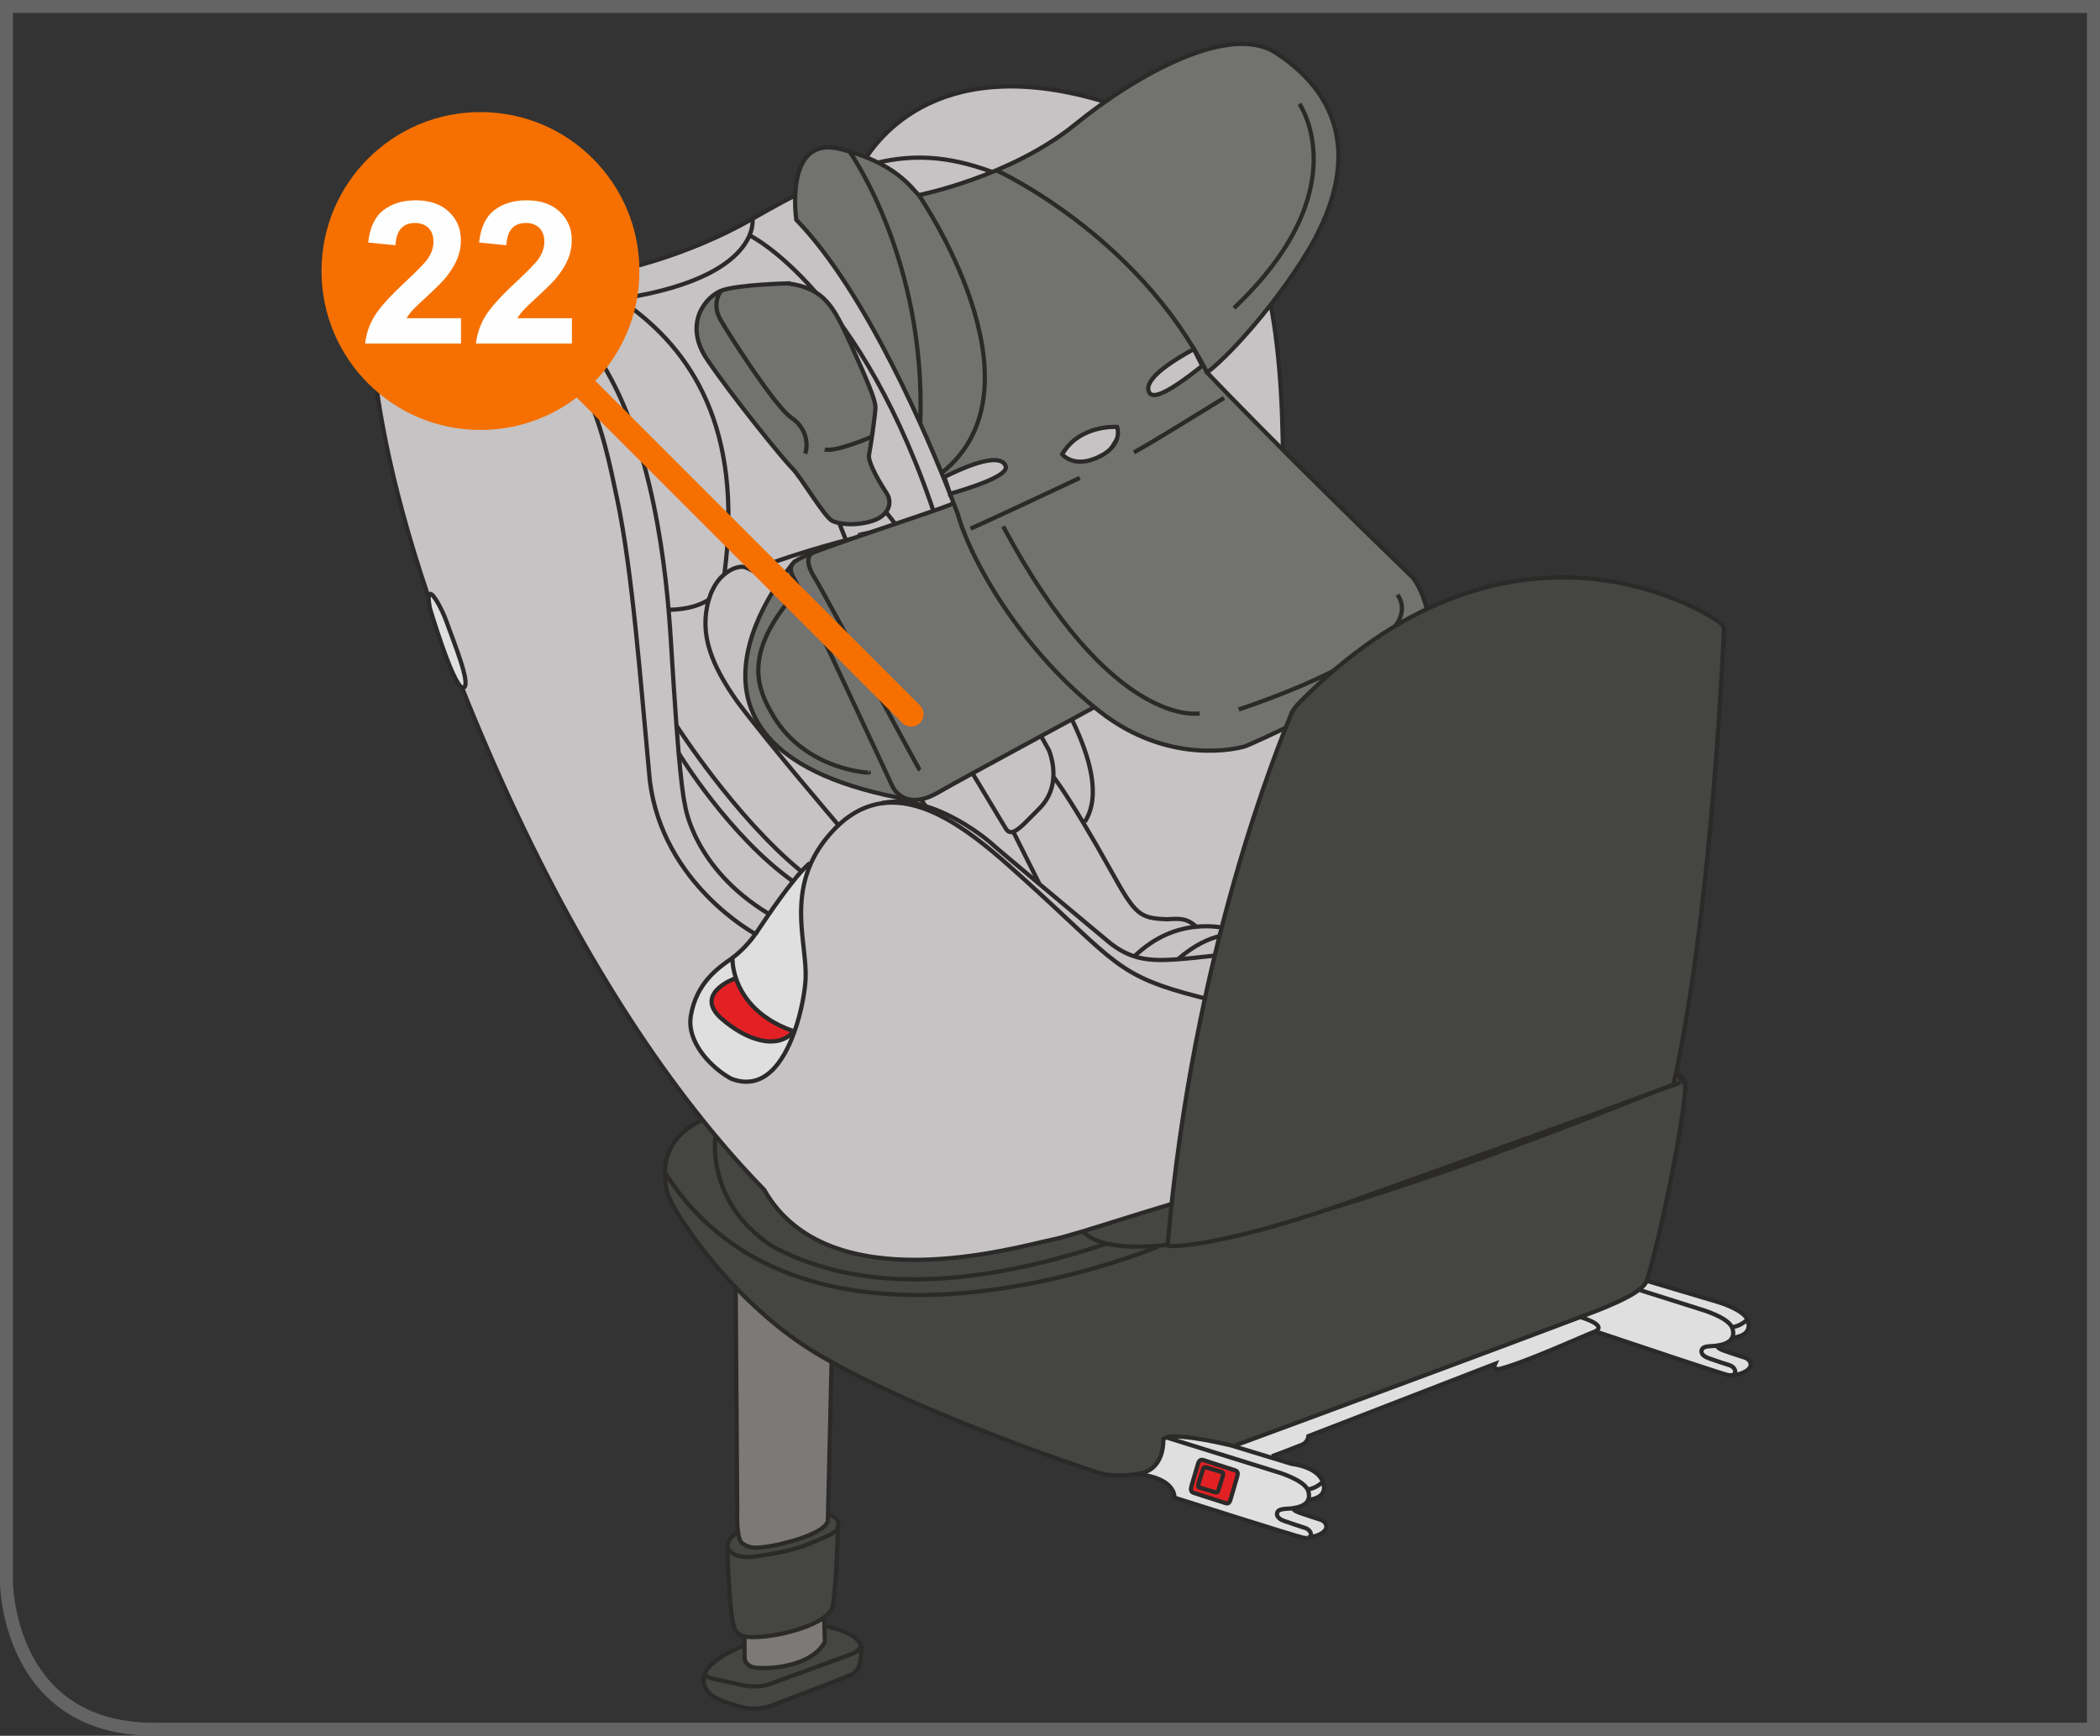 <?xml version="1.0" encoding="UTF-8"?>
<!DOCTYPE svg PUBLIC "-//W3C//DTD SVG 1.1//EN" "http://www.w3.org/Graphics/SVG/1.1/DTD/svg11.dtd">
<!-- Creator: CorelDRAW 2017 -->
<svg xmlns="http://www.w3.org/2000/svg" xml:space="preserve" width="29.723mm" height="24.572mm" version="1.1" style="shape-rendering:geometricPrecision; text-rendering:geometricPrecision; image-rendering:optimizeQuality; fill-rule:evenodd; clip-rule:evenodd"
viewBox="0 0 327.5 270.74"
 xmlns:xlink="http://www.w3.org/1999/xlink">
 <rect x="0" y="0" width="327.5" height="270.74" fill="#333333" stroke="none"/>
 <defs>
  <style type="text/css">
   <![CDATA[
    .str1 {stroke:#646464;stroke-width:2.03;stroke-miterlimit:4}
    .str2 {stroke:#F57000;stroke-width:3.89;stroke-linecap:round;stroke-linejoin:round;stroke-miterlimit:4}
    .str0 {stroke:#2B2A29;stroke-width:0.66;stroke-miterlimit:4}
    .fil5 {fill:none;fill-rule:nonzero}
    .fil8 {fill:#FEFEFE;fill-rule:nonzero}
    .fil6 {fill:#727271;fill-rule:nonzero}
    .fil3 {fill:#E32125;fill-rule:nonzero}
    .fil1 {fill:#E0DFDF;fill-rule:nonzero}
    .fil0 {fill:#C5C3C3;fill-rule:nonzero}
    .fil4 {fill:#7C7979;fill-rule:nonzero}
    .fil2 {fill:#454544;fill-rule:nonzero}
    .fil7 {fill:#F57000;fill-rule:nonzero}
   ]]>
  </style>
 </defs>
 <g id="Слой_x0020_1">
  <path class="fil0" d="M248.2 165.26c0.01,-0.03 0.03,-0.04 0.05,-0.07l0 -0.01c0.08,-0.09 0.14,-0.17 0.2,-0.28 2.85,-4.41 5.21,-17.09 6.04,-23.68 4.69,-37.59 -16.17,-43.58 -21.35,-44.48 3.06,0.73 6.63,3.76 12.05,11.4 2.97,4.24 6.74,12.6 5.47,21.53l-0.01 0c-1.09,7.72 -5.99,15.89 -18.43,22.15l-0.24 0.29c0.55,0.44 1.09,0.83 1.76,1.29 1.91,-0.13 8.79,-2.06 8.01,6.05 -0.86,6.77 -5.75,8.83 -7.24,9.47 -1.49,0.63 -13.99,5.41 -18.81,4.98 -4.75,-0.49 -7.66,-5.77 -7.59,-7.83 0,-2.56 2.28,-4.84 6.96,-6.69 0,0 0.71,-0.77 0.96,-1.94l-0.43 -0.08c0,0 -11.15,2.59 -28.48,-1.87 -13.08,-3.36 -12.96,-5.34 -27.4,-18.38 -5.87,-5.29 -14.01,-12.75 -21.87,-11.89 -1.66,0.18 -3.3,0.74 -4.92,1.77 -0.72,0.46 -1.45,1.02 -2.16,1.7 -0.51,0.46 -1.01,0.99 -1.51,1.58 -1.24,1.46 -2.14,2.93 -2.79,4.38 -2.97,6.65 -0.64,13.08 -0.81,17.88 -0.05,1.65 -0.58,5.13 -1.78,8.45 -1.71,4.78 -4.79,9.18 -9.81,7.26 -3.05,-1.64 -7.03,-5.68 -6.32,-9.83 0.87,-5.11 4.22,-7.44 6.32,-8.89 0.04,-0.03 0.09,-0.07 0.13,-0.11 2.13,-1.53 3.63,-3.75 3.63,-3.75 0,0 -14.48,-7.76 -16.47,-23.93 -1.42,-15.17 -2.71,-32.66 -5.1,-43.94 -2.24,-10.52 -4.47,-23.66 -21.44,-37.18 0,0 -7.17,-6.1 -12.18,-5.41 -0.04,0 -0.08,0.01 -0.11,0.01 -0.08,0.03 -0.13,0.04 -0.17,0.04 -1.74,0.32 -3.18,1.49 -3.95,4.08 0,0 -0.63,2.48 -0.66,7.68l0 0.88c0.05,8.37 1.62,23.06 8.99,44.92l0.16 0.04c0.25,-1.23 2.05,2.15 2.7,3.98 1.33,3.71 3.71,9.51 2.8,10.33 -0.08,0.08 -0.17,0.09 -0.28,0.05l-0.03 0.08c11.02,27.59 23.84,50.32 37.47,67.32 0.68,0.86 1.37,1.69 2.05,2.51 2.5,3.01 5.03,5.81 7.58,8.42 10,17.66 39.52,8.88 44.84,7.81 1.16,-0.24 2.87,-0.71 4.95,-1.35 7.42,-2.23 19.59,-6.37 28.92,-8.09 12.31,-2.39 16.45,-3.44 21.89,-4.95 25.18,-7.74 26.63,-10.94 27.68,-12.44 0.5,-0.83 0.72,-1.2 0.79,-1.33 -0.01,0.01 -0.01,0.03 -0.04,0.04z"/>
  <path class="fil0" d="M62.62 35.22c5.01,-0.69 12.18,5.41 12.18,5.41 16.97,13.52 19.21,26.66 21.44,37.18 2.39,11.28 3.68,28.76 5.1,43.94 1.99,16.18 16.47,23.93 16.47,23.93 0,0 0.88,-1.34 2.1,-3.11l-0.04 -0.03c-11.81,-7.15 -13.05,-16.97 -13.05,-16.97 -0.34,-1.48 -0.67,-4.53 -0.99,-8.05 -0.12,-1.39 -0.22,-2.85 -0.34,-4.3 -0.3,-4.1 -0.57,-8.22 -0.72,-10.78 -0.09,-1.36 -0.22,-3.96 -0.51,-7.34 -1.03,-11.87 -4.12,-33.37 -14.89,-44.29 -3.96,-4.42 -7.58,-7.61 -10.76,-9.91 -8.95,-6.46 -14.66,-5.94 -16,-5.69z"/>
  <path class="fil1" d="M66.89 92.88c-0.08,0.32 -0.04,0.95 0.16,2.01 0,0 3.53,11.9 5.07,12.36 0.1,0.04 0.2,0.03 0.28,-0.05 0.91,-0.82 -1.47,-6.62 -2.8,-10.33 -0.64,-1.83 -2.45,-5.21 -2.7,-3.98z"/>
  <path class="fil0" d="M111.13 91.99c0.51,-1.08 1.17,-1.87 1.84,-2.43 3.05,-23.08 -5.45,-35.06 -15.14,-42.02 -0.43,-0.32 -0.87,-0.62 -1.29,-0.9 -2.21,-1.53 -4.17,-2.73 -5.88,-3.67 -9.95,-5.46 -12,-2.12 -12,-2.12l-0.04 0.05c3.18,2.3 6.8,5.49 10.76,9.91 10.77,10.92 13.87,32.42 14.89,44.29l0.01 0c0,0 3.67,0.12 6.24,-1.57l0.01 0c0.16,-0.57 0.35,-1.08 0.59,-1.54z"/>
  <path class="fil0" d="M90.72 42.84l-0.07 0.13c1.71,0.94 3.67,2.14 5.88,3.67 6.43,-0.96 10.89,-2.42 13.97,-3.99 3.99,-2.03 5.67,-4.27 6.38,-5.94 0.63,-1.52 0.46,-2.56 0.46,-2.56l-0.01 -0.03 -0.01 0c-9.74,5.61 -21.98,8.92 -26.6,8.71z"/>
  <path class="fil0" d="M133.85 83.49l0.28 -0.09c4.84,-1.07 8.8,-1.44 12.1,-1.65l0 -0.07c-11.79,-36.46 -29.31,-44.97 -29.31,-44.97l-0.03 0c-0.71,1.66 -2.39,3.9 -6.38,5.94 -3.08,1.57 -7.54,3.02 -13.97,3.99 0.42,0.28 0.86,0.58 1.29,0.9 9.7,6.97 18.19,18.95 15.14,42.02 1.32,-1.1 2.68,-1.33 3.32,-1.07 0.33,0.13 0.67,0.29 1,0.47 5,-2.07 13.06,-4.38 16.37,-5.13l0.28 -0.09 -0.08 -0.25z"/>
  <path class="fil2" d="M109.47 174.7c-5.17,2.41 -5.97,6.29 -5.74,9.14l0.01 0c0.01,-0.47 0.1,-0.73 0.1,-0.73 22,34.32 76.66,11.37 76.66,11.37l-0.01 -0.17c-3.14,0.24 -5.85,0.15 -7.95,-0.36l-0.01 0.03c-27.27,9.09 -42.73,5.38 -52.05,0.44 -10.56,-6.87 -8.92,-17.26 -8.92,-17.26l0.03 -0.03c-0.68,-0.82 -1.37,-1.65 -2.05,-2.51l-0.08 0.07z"/>
  <path class="fil2" d="M129.69 212.45c14.06,7.96 38.31,16.24 41.88,17.35 1.46,0.45 4.03,0.41 5.78,0.12 0.79,-0.13 1.41,-0.3 1.7,-0.51 0,0 2.39,-0.91 2.38,-4.91 0.09,-0.12 0.26,-0.21 0.47,-0.29l0.01 0c2.25,-0.68 10.16,1.27 10.16,1.27l0.55 0.17 0.07 -0.22c10.92,-4.01 42.52,-15.73 53.82,-20.03 1.93,-0.73 3.28,-1.25 3.82,-1.48 2.85,-1.2 4.46,-2.08 5.38,-2.82 0.51,-0.4 0.82,-0.75 1.01,-1.11 0.03,-0.04 0.05,-0.1 0.09,-0.21 0.79,-2.06 4.24,-16.26 5.74,-27.27 0.36,-3.34 0.7,-3.87 -1.12,-5.24l0.83 1.36c0,0 0.43,0.12 -2.92,1.19 -2.75,0.86 -54.28,22.71 -78.83,24.51l0.01 0.17c0,0 -54.66,22.94 -76.66,-11.37 0,0 -0.09,0.25 -0.1,0.72 -0.03,0.7 0.1,1.9 0.91,3.59 0.84,1.77 4.45,7.49 10.13,13.44 3.88,4.04 8.72,8.19 14.33,11.26 0.2,0.11 0.38,0.22 0.58,0.32z"/>
  <path class="fil0" d="M104.29 95.1l-0.01 0c0.29,3.38 0.42,5.98 0.51,7.34 0.16,2.56 0.42,6.68 0.72,10.78l0.01 0c0,0 9.13,14.28 19.42,22.68l0.03 0.03c0.5,-0.57 0.96,-1.03 1.34,-1.33l0.16 0.08c0.64,-1.45 1.55,-2.92 2.79,-4.38 0.5,-0.59 1,-1.12 1.51,-1.58l-0.03 -0.03c0,0 -10.58,-12.36 -15.68,-19.14 -4.53,-6.31 -5.22,-10.2 -5.01,-13.3 0.08,-1.02 0.25,-1.91 0.49,-2.71l-0.01 0c-2.57,1.69 -6.24,1.57 -6.24,1.57z"/>
  <path class="fil0" d="M105.53 113.22l-0.01 0c0.12,1.45 0.22,2.92 0.34,4.3l0.01 0c0,0 7.79,12.82 17.8,19.95 0.45,-0.57 0.88,-1.1 1.3,-1.54l-0.03 -0.03c-10.29,-8.4 -19.42,-22.68 -19.42,-22.68z"/>
  <path class="fil0" d="M105.87 117.52l-0.01 0c0.32,3.52 0.64,6.57 0.99,8.05 0,0 1.24,9.82 13.05,16.97l0.04 0.02c1.09,-1.58 2.46,-3.5 3.74,-5.09 -10.01,-7.12 -17.8,-19.95 -17.8,-19.95z"/>
  <path class="fil1" d="M107.75 158.42c-0.71,4.16 3.26,8.19 6.32,9.83 5.03,1.93 8.1,-2.48 9.81,-7.26l-0.14 -0.05c-2.62,2.94 -7.5,1.21 -11.24,-2.08 -4.37,-3.88 2.06,-6.21 2.06,-6.21l0.21 -0.08c-0.59,-1.78 -0.54,-3.09 -0.54,-3.09l-0.04 -0.05c-0.04,0.04 -0.09,0.08 -0.13,0.11 -2.09,1.45 -5.45,3.79 -6.32,8.89z"/>
  <path class="fil2" d="M109.93 261.02c-0.16,0.37 -0.21,0.75 -0.19,1.12 0.15,2.31 2.36,3.1 5.49,4.02 0.79,0.23 1.52,0.33 2.19,0.34l0.4 0c1.76,-0.04 2.91,-0.63 2.91,-0.63 0,0 10.77,-4.05 12.09,-4.7 1.32,-0.63 1.39,-2.1 1.5,-3.92 0.01,-0.24 -0.03,-0.46 -0.1,-0.66 0,0.33 -0.2,0.95 -1.54,1.45 -1.89,0.71 -12.95,4.74 -12.95,4.74 0,0 -1.86,0.63 -4.42,-0.04 -2.47,-0.65 -5.54,-0.91 -5.32,-1.7l-0.07 -0.03z"/>
  <path class="fil2" d="M110 261.05c-0.22,0.79 2.84,1.06 5.32,1.7 2.57,0.67 4.42,0.04 4.42,0.04 0,0 11.05,-4.02 12.95,-4.74 1.34,-0.5 1.54,-1.12 1.54,-1.45l0 -0.01c-0.76,-2.16 -5.64,-2.94 -5.64,-2.94l-0.01 0 0.07 2.48c-2.47,4.45 -10.68,4.29 -11.51,3.84 -1.17,-0.62 -1.01,-1.36 -1.01,-2.06l-0.01 -1.24 -0.12 0c-3.54,1.52 -5.45,2.96 -6.04,4.35l0.07 0.03z"/>
  <path class="fil0" d="M132.93 127.01c1.62,-1.03 3.26,-1.58 4.92,-1.77l0 -0.03c2.13,-0.41 4.37,-0.12 6.47,0.53l0.01 -0.03 -19.96 -29.16c0,0 -3.41,-5.48 -7.09,-7.59 -0.33,-0.18 -0.67,-0.34 -1,-0.47 -0.63,-0.26 -2,-0.03 -3.32,1.07 -0.67,0.55 -1.33,1.35 -1.84,2.43 -0.24,0.46 -0.43,0.98 -0.59,1.54 -0.24,0.79 -0.41,1.69 -0.49,2.7 -0.21,3.1 0.49,6.99 5.01,13.3 5.1,6.78 15.68,19.14 15.68,19.14l0.03 0.03c0.71,-0.69 1.43,-1.24 2.16,-1.7z"/>
  <path class="fil2" d="M111.58 177.17c0,0 -1.64,10.38 8.92,17.26 9.32,4.95 24.77,8.65 52.05,-0.44l0.01 -0.03 0 -0.01c-1.51,-0.36 -2.72,-0.94 -3.55,-1.77l-0.04 -0.16c-2.08,0.63 -3.79,1.11 -4.95,1.35 -5.32,1.07 -34.84,9.86 -44.84,-7.81 -2.55,-2.61 -5.08,-5.41 -7.58,-8.42l-0.03 0.03z"/>
  <path class="fil3" d="M114.56 152.64c0,0 -6.43,2.34 -2.07,6.21 3.74,3.3 8.62,5.03 11.24,2.08l-0.12 -0.16c-5.75,-2.05 -7.99,-5.63 -8.84,-8.22l-0.21 0.08z"/>
  <path class="fil2" d="M113.47 241.18l0 0.05c0.01,0.67 1.14,1.7 3.39,1.64 0.59,-0.03 1.17,-0.12 1.75,-0.21 2.47,-0.4 5.2,-0.86 7.53,-1.83 0.95,-0.4 4.09,-1.58 4.42,-2.24 0.12,-0.34 0.17,-0.63 0.17,-0.87 -0.04,-1.19 -1.37,-1.36 -1.37,-1.36l-0.24 0 -0.03 0.83c-0.04,0.33 -0.29,0.83 -1.29,1.46 -1.12,0.69 -2.79,1.32 -4.04,1.66 -1.57,0.42 -2.79,0.78 -4.47,0.99 -1.26,0.16 -2.34,0.28 -3.45,-0.51 -0.41,-0.2 -0.63,-0.96 -0.76,-1.85 -0.25,0.17 -1.34,0.88 -1.55,1.7 -0.03,0.11 -0.05,0.29 -0.07,0.54z"/>
  <path class="fil2" d="M113.47 241.23c-0.08,1.81 0.21,6.57 0.43,8.89 0.34,3.5 0.58,4.8 2.18,5.12 0.13,0.03 0.28,0.05 0.43,0.07 3.14,0.28 9.13,-1 11.92,-2.98 0.57,-0.41 1,-0.84 1.25,-1.31 0.64,-1.17 0.96,-11.94 1.04,-12.86l0 -0.45c0,0.24 -0.05,0.53 -0.17,0.87 -0.33,0.66 -3.47,1.85 -4.42,2.24 -2.33,0.98 -5.05,1.44 -7.53,1.83 -0.58,0.09 -1.16,0.19 -1.75,0.21 -2.25,0.07 -3.38,-0.96 -3.39,-1.64z"/>
  <path class="fil1" d="M114.2 149.42l0.04 0.05c0,0 -0.05,1.31 0.54,3.09 0.86,2.59 3.09,6.18 8.84,8.22l0.12 0.16 0.15 0.05c1.2,-3.31 1.72,-6.8 1.78,-8.45 0.17,-4.8 -2.16,-11.23 0.82,-17.88l-0.16 -0.08c-0.38,0.3 -0.84,0.76 -1.34,1.33 -0.42,0.45 -0.86,0.98 -1.3,1.54 -1.28,1.6 -2.64,3.51 -3.74,5.09 -1.22,1.77 -2.11,3.11 -2.11,3.11 0,0 -1.5,2.22 -3.63,3.75z"/>
  <path class="fil4" d="M115.09 238.93c0.13,0.88 0.35,1.65 0.76,1.85 1.11,0.79 2.18,0.67 3.45,0.51 1.68,-0.21 2.91,-0.57 4.47,-0.99 1.25,-0.34 2.92,-0.98 4.04,-1.66 1,-0.63 1.25,-1.13 1.29,-1.46l0.03 -0.83 0.57 -23.89c-0.2,-0.09 -0.38,-0.21 -0.58,-0.32 -5.6,-3.06 -10.45,-7.22 -14.33,-11.25l-0.05 0.05 0.24 34.74c0,0 -0.08,1.8 0.12,3.26z"/>
  <path class="fil4" d="M116.09 255.24l-0.01 0.05 0.01 1.37 0.01 1.24c0,0.7 -0.16,1.44 1.01,2.06 0.83,0.45 9.04,0.61 11.51,-3.84l-0.07 -2.48 -0.03 -1.2 -0.09 -0.12c-2.79,1.98 -8.78,3.26 -11.92,2.98 -0.16,-0.01 -0.3,-0.04 -0.43,-0.07z"/>
  <path class="fil0" d="M116.89 36.72l0.03 0c0,0 17.52,8.51 29.31,44.96l0 0.07c1.01,-0.07 1.97,-0.12 2.87,-0.18 2.01,-0.13 3.75,-0.26 5.29,-0.59 22.47,-4.92 22.63,-19.44 22.51,-25.61 -0.19,-9.35 -6.25,-23.22 -23.43,-28.99 -6.87,-2.31 -12.63,-2.36 -19.29,-0.26l-0.01 0c-4.85,1.53 -10.21,4.22 -16.83,8.02l0.01 0.03c0,0 0.17,1.04 -0.46,2.56z"/>
  <path class="fil0" d="M117.29 88.97c3.68,2.11 7.09,7.59 7.09,7.59l19.96 29.16 -0.01 0.03c4.68,1.41 8.79,4.54 10.01,5.58 0.62,0.57 3.97,3.4 7.68,6.5l0.04 -0.04 -3.99 -7.96 -0.03 -0.11c-0.46,0.16 -0.86,0.05 -1.17,-0.45 -0.09,-0.15 -0.33,-0.54 -0.68,-1.12 -3.45,-5.73 -18.14,-30.27 -22.44,-36.4 -0.83,-1.21 -1.53,-2.1 -2.07,-2.77 -1.21,-1.49 -1.71,-1.93 -1.55,-2.57 0,0 1.39,-1.5 3.92,-2.26l-0.09 -0.3 -0.3 -0.01c-3.3,0.75 -11.37,3.06 -16.37,5.13z"/>
  <path class="fil0" d="M131.68 88.98c0.54,0.67 1.24,1.56 2.07,2.77 4.3,6.14 19,30.68 22.44,36.4 0.35,0.58 0.59,0.98 0.68,1.12 0.32,0.5 0.71,0.61 1.17,0.45 1.01,-0.37 2.39,-1.99 4.22,-3.8 1.41,-1.49 1.92,-3.18 2,-4.7 0.14,-2.36 -0.72,-4.27 -0.72,-4.27l-12.55 -22.56c-0.58,-0.78 -3.28,-6.33 -6.46,-8.19 -4.42,-2.84 -8,-2.81 -10.49,-2.05 -2.53,0.75 -3.92,2.26 -3.92,2.26 -0.16,0.65 0.34,1.08 1.55,2.57z"/>
  <path class="fil0" d="M133.65 83.84l0.3 0.01 0.09 0.3c2.49,-0.77 6.07,-0.79 10.49,2.05 3.18,1.86 5.88,7.41 6.46,8.19l12.55 22.56c0,0 0.87,1.91 0.72,4.28l0.07 0c0,0 1.34,1.65 4.61,7.08l0.25 -0.15c5.01,-7.9 -6.38,-24.03 -13.09,-33.86 -6.06,-8.88 -6.99,-12.56 -6.99,-12.56l-0.01 -0.18c-0.89,0.07 -1.86,0.12 -2.87,0.18 -3.3,0.21 -7.26,0.58 -12.1,1.65l-0.28 0.09 0.08 0.25 -0.28 0.09z"/>
  <path class="fil0" d="M233 96.71c-2.05,-0.45 -3.91,0.13 -5.99,1.03 -6.59,2.85 -6.75,10.28 -9.16,13.81 -3.26,8.13 -7.45,5.84 -7.45,5.84 -12.52,-7.84 -10.45,-31.08 -10.33,-41.45 0.11,-10.36 -0.33,-20.29 -1.96,-28.7 -1.74,-8.92 -8.03,-26.22 -26.69,-31.63 -5.28,-1.53 -9.87,-2.15 -13.85,-2.15 -15.63,0.03 -21.91,9.78 -23.41,12.63l0.01 0c6.66,-2.1 12.42,-2.05 19.29,0.26 17.18,5.77 23.25,19.63 23.43,28.99 0.12,6.17 -0.04,20.69 -22.51,25.61 -1.54,0.33 -3.28,0.46 -5.29,0.59l0.01 0.18c0,0 0.92,3.68 6.99,12.56 6.71,9.83 18.1,25.95 13.09,33.86l-0.25 0.15c1.2,1.99 2.66,4.51 4.41,7.65 3.72,6.69 4.33,7.27 8.66,7.42 2.34,-0.15 3.12,-0.08 4.54,1.13l0 0.03c4.07,-0.4 7.08,0.92 7.08,0.92l0.01 0.01c1.63,-0.7 4.01,-1.17 7.6,-1.4 3.93,-0.3 7.03,-0.29 9.43,-0.12l0 -0.01c13.06,-6.56 14.13,-9.69 22.37,-13.96 11.21,-5.91 17.38,-0.36 17.38,-0.36l0.24 0.04 0.01 0c1.26,-8.93 -2.5,-17.3 -5.47,-21.53 -5.42,-7.64 -8.99,-10.67 -12.05,-11.4 -0.05,-0.01 -0.09,-0.03 -0.14,-0.03z"/>
  <path class="fil0" d="M137.85 125.21l0 0.03c7.85,-0.86 16,6.6 21.87,11.89 14.45,13.04 14.33,15.02 27.4,18.38 17.34,4.46 28.48,1.87 28.48,1.87l0.43 0.08c0.46,-2.12 -0.57,-5.57 -10.05,-8.1 0,0 -6.22,-1.31 -15.96,-0.37 -0.37,0.04 -0.76,0.08 -1.14,0.12 -2,0.22 -3.71,0.41 -5.18,0.52 -2.87,0.22 -4.93,0.16 -6.79,-0.45 -1.27,-0.4 -2.47,-1.06 -3.78,-2.06 0,0 -5.91,-4.92 -11.12,-9.29 -3.71,-3.1 -7.07,-5.94 -7.68,-6.51 -1.22,-1.04 -5.33,-4.17 -10.01,-5.58 -2.11,-0.65 -4.34,-0.94 -6.47,-0.53z"/>
  <path class="fil0" d="M158.04 129.73l0.03 0.11 3.99 7.96 -0.04 0.04c5.21,4.37 11.12,9.29 11.12,9.29 1.3,1 2.5,1.66 3.77,2.06l0 -0.01c3.28,-3.17 6.72,-4.34 9.63,-4.62l0 -0.03c-1.42,-1.21 -2.2,-1.28 -4.54,-1.13 -4.33,-0.15 -4.93,-0.73 -8.66,-7.42 -1.75,-3.14 -3.21,-5.66 -4.41,-7.65 -3.26,-5.44 -4.6,-7.08 -4.6,-7.08l-0.07 0c-0.08,1.52 -0.59,3.21 -2,4.7 -1.83,1.81 -3.21,3.43 -4.22,3.8z"/>
  <path class="fil2" d="M261.43 167.26l-0.24 -0.4c-4.76,-3.1 -12.56,-1.86 -12.56,-1.86l-0.17 -0.11c-0.05,0.11 -0.12,0.19 -0.2,0.28l0 0.01c0,0.01 0,0.01 -0.01,0.03 -0.07,0.13 -0.29,0.5 -0.79,1.33 -1.05,1.5 -2.5,4.7 -27.68,12.44 -5.45,1.5 -9.58,2.56 -21.89,4.95 -9.33,1.71 -21.5,5.86 -28.92,8.09l0.04 0.16c0.83,0.83 2.04,1.41 3.55,1.77l0 0.01c2.09,0.5 4.8,0.59 7.95,0.36 24.55,-1.81 76.08,-23.66 78.83,-24.51 3.36,-1.07 2.92,-1.19 2.92,-1.19l-0.83 -1.36z"/>
  <path class="fil0" d="M176.91 149.16l0 0.01c1.85,0.61 3.92,0.67 6.79,0.45 5.16,-4.54 9.34,-3.88 9.34,-3.88l0 0.01c0.18,-0.09 0.38,-0.19 0.59,-0.28l-0.01 -0.01c0,0 -3.01,-1.32 -7.08,-0.92 -2.91,0.28 -6.35,1.45 -9.63,4.62z"/>
  <path class="fil1" d="M186.16 232.85c-0.55,-0.19 -0.46,-0.66 -0.29,-1.23l0.9 -3.06c0.16,-0.57 0.34,-1 0.89,-0.83l4.97 1.6c0.55,0.19 0.42,0.65 0.25,1.21l-0.89 3.07c-0.16,0.57 -0.29,1.02 -0.84,0.83l-4.98 -1.6zm15.43 2.39c1.07,-0.16 2.05,-0.49 2.41,-1.27 0.17,-0.36 0.2,-0.83 0.02,-1.42 -0.02,-0.08 -0.05,-0.16 -0.1,-0.24 -0.8,-1.61 -4.84,-2.76 -4.84,-2.76l-17.17 -5.35 -0.01 0c-0.21,0.08 -0.38,0.17 -0.47,0.29 0.01,4 -2.38,4.91 -2.38,4.91 -0.29,0.21 -0.91,0.38 -1.7,0.51 6.12,0.59 5.82,3.67 5.82,3.67 0,0 18.87,6 20.07,6.25 0.32,0.07 0.55,0.07 0.72,0.01l0.03 0c0.47,-0.12 0.47,-0.51 0.47,-0.51 -0.04,-0.79 -0.93,-1.04 -0.93,-1.04 0,0 -2.13,-0.69 -3.31,-1.11 -1.17,-0.44 -1.2,-1.13 -0.88,-1.51 0.25,-0.29 0.95,-0.34 1.27,-0.37 0.33,-0.02 0.66,-0.04 0.99,-0.08z"/>
  <path class="fil1" d="M181.91 224.21l17.17 5.35c0,0 4.04,1.15 4.84,2.76 1.29,-0.11 2.36,-1.16 2.36,-1.16l0.03 -0.01c-0.87,-2.4 -4.87,-2.8 -4.87,-2.8l-3.14 -0.96 -5.67 -1.73 -0.55 -0.17c0,0 -7.91,-1.95 -10.16,-1.27z"/>
  <path class="fil3" d="M187.07 232.02c-0.28,-0.09 -0.21,-0.38 -0.1,-0.74l0.58 -1.89c0.1,-0.34 0.21,-0.61 0.5,-0.53l2.53 0.77c0.28,0.09 0.2,0.38 0.09,0.73l-0.58 1.89c-0.1,0.34 -0.2,0.62 -0.47,0.54l-2.54 -0.76zm-1.2 -0.4c-0.17,0.57 -0.26,1.04 0.29,1.23l4.98 1.6c0.55,0.18 0.68,-0.26 0.84,-0.83l0.89 -3.07c0.17,-0.57 0.3,-1.03 -0.25,-1.21l-4.97 -1.6c-0.55,-0.17 -0.74,0.26 -0.89,0.83l-0.9 3.06z"/>
  <path class="fil3" d="M186.96 231.28c-0.1,0.36 -0.17,0.65 0.11,0.74l2.54 0.76c0.28,0.08 0.37,-0.2 0.47,-0.54l0.58 -1.89c0.1,-0.34 0.18,-0.63 -0.09,-0.73l-2.53 -0.76c-0.29,-0.08 -0.39,0.19 -0.5,0.53l-0.58 1.89z"/>
  <path class="fil0" d="M183.7 149.62c1.47,-0.11 3.18,-0.29 5.18,-0.52 0.38,-0.04 0.78,-0.08 1.15,-0.12l0 -0.07c0.63,-1.29 1.43,-2.36 3.01,-3.17l0 -0.01c0,0 -4.18,-0.66 -9.34,3.88z"/>
  <path class="fil0" d="M190.03 148.92l0 0.07c9.73,-0.94 15.96,0.37 15.96,0.37 0,0 6.67,-0.86 12.56,-3.56 0,0 -1.03,-0.83 -4.28,-1.42 -0.99,-0.17 -2.17,-0.32 -3.61,-0.41 -2.41,-0.17 -5.5,-0.19 -9.43,0.12 -3.59,0.22 -5.97,0.7 -7.61,1.4 -0.21,0.09 -0.41,0.18 -0.59,0.28 -1.58,0.81 -2.38,1.88 -3.01,3.17z"/>
  <path class="fil1" d="M192.69 225.42l-0.07 0.22 5.67 1.73 0.07 -0.22c0,0 3.71,-1.4 4.67,-1.8 0.96,-0.38 1.03,-1.36 1.03,-1.36l29.13 -11.28c-0.43,0.94 0.47,0.86 0.74,0.79 3.87,-0.98 12.71,-5.01 14.92,-5.87 0.03,-0.01 0.04,-0.03 0.05,-0.03 1.67,-1 -2.35,-2.15 -2.35,-2.15l-0.03 -0.07c-11.3,4.3 -42.9,16.02 -53.82,20.03z"/>
  <path class="fil1" d="M199.33 235.69c-0.32,0.37 -0.29,1.07 0.88,1.51 1.18,0.42 3.31,1.11 3.31,1.11 0,0 0.9,0.25 0.93,1.04 0,0 0,0.39 -0.47,0.51 3.1,-0.54 2.87,-1.77 2.87,-1.77 -0.04,-0.79 -0.93,-1.05 -0.93,-1.05 0,0 -2.18,-0.69 -3.38,-1.12 -0.5,-0.19 -0.82,-0.42 -0.95,-0.67 -0.33,0.04 -0.66,0.07 -0.99,0.08 -0.33,0.03 -1.03,0.08 -1.28,0.37z"/>
  <path class="fil1" d="M203.92 232.31c0.05,0.08 0.08,0.16 0.1,0.24 0.17,0.59 0.15,1.07 -0.02,1.42 1.55,-0.22 2.89,-0.86 2.37,-2.67 -0.01,-0.05 -0.04,-0.12 -0.07,-0.17l-0.03 0.02c0,0 -1.07,1.06 -2.35,1.16z"/>
  <path class="fil1" d="M208.12 166.09c-0.07,2.06 2.84,7.34 7.59,7.83 4.83,0.44 17.33,-4.34 18.81,-4.97 1.49,-0.65 6.38,-2.71 7.24,-9.47 0.78,-8.11 -6.1,-6.19 -8.01,-6.05 0,0 -4.13,6.24 -18.67,5.99 -4.68,1.85 -6.96,4.13 -6.96,6.69zm18.37 -6.89c0.99,-0.29 2.15,-0.63 4.13,-1.23 0,0 5.29,-2.08 5.96,4.64 0.13,1.28 0.28,2.72 -3.56,3.73 -0.8,0.21 -2.8,0.87 -3.7,1.12 -0.17,0.05 -0.36,0.1 -0.55,0.16 -3.84,1.02 -9.08,2.6 -12.09,3.52 -1,0.32 -2.3,0.37 -3.3,-2.61 -1.07,-3.25 -0.63,-5.29 3.95,-6.62 4.58,-1.33 9.04,-2.66 9.04,-2.66 0,0 0.05,-0.01 0.13,-0.05z"/>
  <path class="fil0" d="M218.55 145.8c-5.89,2.71 -12.56,3.56 -12.56,3.56 9.49,2.53 10.51,5.98 10.05,8.1 -0.25,1.17 -0.96,1.94 -0.96,1.94 14.54,0.25 18.67,-5.99 18.67,-5.99 -0.67,-0.46 -1.21,-0.86 -1.76,-1.29 -1.22,-0.94 -2.49,-2.02 -5.13,-4.33 -1.73,-1.33 -3.38,-1.93 -4.76,-2.15 -2.09,-0.33 -3.54,0.16 -3.54,0.16z"/>
  <path class="fil0" d="M210.67 143.95l0 0.01c1.43,0.09 2.62,0.24 3.6,0.41l0 -0.01c6.55,-1.82 7.83,1.23 7.83,1.23l-0.01 0.05c1.38,0.22 3.04,0.82 4.76,2.15 2.64,2.31 3.91,3.39 5.13,4.33l0.24 -0.29c12.45,-6.27 17.34,-14.44 18.43,-22.15l-0.24 -0.04c0,0 -6.17,-5.56 -17.38,0.36 -8.24,4.28 -9.3,7.4 -22.37,13.96z"/>
  <path class="fil1" d="M217.31 161.92c-4.58,1.33 -5.01,3.38 -3.95,6.63 1,2.98 2.3,2.93 3.3,2.61 3.01,-0.92 8.25,-2.51 12.09,-3.52 0.2,-0.05 0.38,-0.11 0.55,-0.16 3.26,-1 3.13,-2.35 3.01,-3.58 -0.62,-6.08 -5,-4.96 -5.84,-4.7 -0.08,0.04 -0.13,0.05 -0.13,0.05 0,0 -4.46,1.33 -9.04,2.67z"/>
  <path class="fil0" d="M214.27 144.36l0 0.01c3.25,0.59 4.28,1.42 4.28,1.42 0,0 1.45,-0.49 3.54,-0.16l0.01 -0.05c0,0 -1.28,-3.05 -7.83,-1.23z"/>
  <path class="fil1" d="M226.48 159.2c0.84,-0.26 5.22,-1.39 5.84,4.7 0.12,1.23 0.25,2.57 -3.01,3.58 0.89,-0.25 2.9,-0.91 3.7,-1.12 3.84,-1.02 3.7,-2.45 3.56,-3.73 -0.67,-6.73 -5.96,-4.64 -5.96,-4.64 -1.99,0.59 -3.14,0.94 -4.13,1.23z"/>
  <path class="fil1" d="M246.51 205.39l0.03 0.07c0,0 4.02,1.15 2.35,2.15 -0.01,0 -0.03,0.01 -0.05,0.03l0.01 0.04c6.99,2.35 19.69,6.6 20.56,6.78 0.3,0.07 0.53,0.07 0.7,0.03 0.51,-0.11 0.51,-0.53 0.51,-0.53 -0.04,-0.78 -0.92,-1.03 -0.92,-1.03 0,0 -2.13,-0.67 -3.3,-1.11 -1.17,-0.42 -1.2,-1.12 -0.88,-1.49 0.24,-0.29 0.93,-0.34 1.26,-0.36 0.3,-0.01 0.62,-0.04 0.93,-0.08 1.07,-0.14 2.05,-0.47 2.42,-1.23 0.2,-0.37 0.24,-0.85 0.05,-1.46 -0.03,-0.07 -0.05,-0.15 -0.09,-0.21 -0.76,-1.6 -4.84,-2.76 -4.84,-2.76l-9.42 -2.98 -0.13 -0.16c-0.92,0.74 -2.53,1.63 -5.38,2.82 -0.54,0.22 -1.88,0.75 -3.81,1.48z"/>
  <path class="fil1" d="M255.7 201.09l0.13 0.16 9.42 2.98c0,0 4.08,1.16 4.84,2.76 1.32,-0.08 2.41,-1.16 2.41,-1.16l0.01 0c-0.7,-1.64 -4.71,-2.78 -4.71,-2.78l-10.96 -3.26 -0.04 -0.01c-0.04,0.11 -0.07,0.17 -0.09,0.21 -0.2,0.36 -0.5,0.71 -1.01,1.11z"/>
  <path class="fil1" d="M265.52 210.33c-0.32,0.37 -0.29,1.07 0.88,1.49 1.17,0.44 3.3,1.11 3.3,1.11 0,0 0.88,0.25 0.92,1.03 0,0 0,0.42 -0.51,0.53l0.01 0.08c2.64,-0.45 2.89,-1.4 2.9,-1.68l0 -0.04 0 -0.01 -0 -0.03c-0.04,-0.79 -0.95,-1.06 -0.95,-1.06 0,0 -2.17,-0.69 -3.35,-1.12 -0.57,-0.2 -0.87,-0.46 -1,-0.73 -0.31,0.04 -0.63,0.07 -0.93,0.08 -0.33,0.01 -1.02,0.07 -1.26,0.36z"/>
  <path class="fil1" d="M270.1 206.99c0.04,0.07 0.07,0.15 0.09,0.21 0.19,0.62 0.15,1.1 -0.05,1.47l0.03 0.01c1.58,-0.22 2.96,-0.86 2.42,-2.69 -0.01,-0.05 -0.04,-0.11 -0.07,-0.16l-0.01 0c0,0 -1.09,1.08 -2.41,1.16z"/>
  <path class="fil5 str0" d="M103.74 183.85c-0.24,-2.85 0.57,-6.73 5.74,-9.14"/>
  <path class="fil5 str0" d="M203.96 239.86c-0.17,0.05 -0.41,0.05 -0.72,-0.01 -1.21,-0.25 -20.08,-6.25 -20.08,-6.25 0,0 0.3,-3.08 -5.81,-3.67l-0.03 0"/>
  <path class="fil5 str0" d="M181.91 224.21l17.17 5.35c0,0 4.04,1.15 4.84,2.76 0.05,0.08 0.08,0.16 0.11,0.24 0.17,0.59 0.14,1.07 -0.03,1.42 -0.35,0.78 -1.34,1.11 -2.41,1.27 -0.33,0.04 -0.66,0.07 -0.99,0.08 -0.33,0.03 -1.03,0.08 -1.28,0.37 -0.32,0.37 -0.29,1.07 0.88,1.51 1.18,0.42 3.32,1.11 3.32,1.11 0,0 0.89,0.25 0.93,1.04 0,0 0,0.4 -0.47,0.51"/>
  <line class="fil5 str0" x1="181.86" y1="224.19" x2="181.9" y2= "224.21" />
  <path class="fil5 str0" d="M201.55 235.17c0.01,0.03 0.03,0.04 0.04,0.07 0.13,0.25 0.45,0.49 0.95,0.67 1.2,0.44 3.38,1.12 3.38,1.12 0,0 0.89,0.26 0.93,1.06 0,0 0.24,1.23 -2.87,1.77l-0.03 0"/>
  <path class="fil5 str0" d="M206.27 231.15c0,0 -1.07,1.06 -2.35,1.16l-0.03 0"/>
  <path class="fil5 str0" d="M203.96 233.97l0.04 0c1.55,-0.22 2.89,-0.86 2.37,-2.67 -0.01,-0.05 -0.04,-0.12 -0.07,-0.17 -0.87,-2.4 -4.87,-2.8 -4.87,-2.8l-3.14 -0.96 -5.67 -1.73 -0.55 -0.17c0,0 -7.91,-1.95 -10.16,-1.27l-0.01 0c-0.21,0.08 -0.38,0.17 -0.47,0.29 0.01,4 -2.38,4.91 -2.38,4.91 -0.29,0.21 -0.91,0.38 -1.7,0.51 -1.75,0.29 -4.32,0.33 -5.78,-0.12 -3.57,-1.11 -27.81,-9.39 -41.88,-17.35 -0.2,-0.09 -0.38,-0.21 -0.58,-0.32 -5.61,-3.06 -10.45,-7.22 -14.33,-11.25 -5.68,-5.95 -9.29,-11.68 -10.13,-13.44 -0.8,-1.69 -0.93,-2.89 -0.91,-3.59 0.01,-0.47 0.1,-0.73 0.1,-0.73 22,34.32 76.66,11.37 76.66,11.37"/>
  <path class="fil5 str0" d="M261.35 167.2c0.03,0.03 0.05,0.04 0.08,0.07 1.81,1.37 1.47,1.9 1.12,5.24 -1.5,11.02 -4.95,25.21 -5.74,27.27 -0.04,0.11 -0.07,0.17 -0.09,0.21 -0.2,0.35 -0.5,0.71 -1.01,1.11 -0.92,0.74 -2.53,1.62 -5.38,2.82 -0.54,0.22 -1.88,0.75 -3.82,1.48 -11.3,4.3 -42.9,16.02 -53.82,20.03"/>
  <path class="fil5 str0" d="M255.83 201.25l9.42 2.98c0,0 4.08,1.16 4.84,2.76 0.04,0.07 0.07,0.15 0.09,0.21 0.19,0.62 0.15,1.1 -0.05,1.46 -0.37,0.75 -1.35,1.08 -2.42,1.23 -0.31,0.04 -0.63,0.07 -0.93,0.08 -0.33,0.01 -1.02,0.07 -1.26,0.36 -0.32,0.37 -0.29,1.07 0.88,1.49 1.17,0.44 3.3,1.11 3.3,1.11 0,0 0.88,0.25 0.92,1.03 0,0 0,0.42 -0.51,0.53 -0.17,0.04 -0.39,0.04 -0.7,-0.03 -0.87,-0.19 -13.58,-4.43 -20.56,-6.78"/>
  <path class="fil5 str0" d="M267.71 209.89c0.13,0.26 0.43,0.53 1,0.73 1.18,0.44 3.36,1.12 3.36,1.12 0,0 0.91,0.26 0.95,1.06 0,0 0.24,1.24 -2.89,1.77"/>
  <path class="fil5 str0" d="M272.5 205.83c0,0 -1.09,1.08 -2.41,1.16"/>
  <path class="fil5 str0" d="M256.85 199.79l10.96 3.26c0,0 4.01,1.15 4.71,2.78 0.03,0.05 0.05,0.11 0.07,0.16 0.54,1.83 -0.84,2.47 -2.42,2.69"/>
  <path class="fil5 str0" d="M246.53 205.46c0,0 4.03,1.15 2.36,2.15 -0.01,0 -0.03,0.01 -0.05,0.03 -2.21,0.86 -11.05,4.89 -14.92,5.87 -0.26,0.07 -1.17,0.14 -0.74,-0.79l-29.13 11.28c0,0 -0.07,0.98 -1.03,1.36 -0.96,0.4 -4.67,1.79 -4.67,1.79"/>
  <path class="fil5 str0" d="M185.87 231.62c-0.17,0.57 -0.26,1.04 0.29,1.23l4.98 1.6c0.55,0.18 0.68,-0.27 0.84,-0.83l0.89 -3.07c0.17,-0.57 0.3,-1.03 -0.25,-1.21l-4.97 -1.6c-0.55,-0.17 -0.74,0.26 -0.89,0.83l-0.9 3.06z"/>
  <path class="fil5 str0" d="M186.96 231.28c-0.1,0.36 -0.17,0.65 0.11,0.74l2.54 0.76c0.28,0.08 0.37,-0.2 0.47,-0.54l0.58 -1.89c0.1,-0.34 0.18,-0.63 -0.09,-0.73l-2.53 -0.76c-0.29,-0.08 -0.39,0.19 -0.5,0.53l-0.58 1.89z"/>
  <line class="fil5 str0" x1="78.66" y1="40.85" x2="78.62" y2= "40.9" />
  <line class="fil5 str0" x1="90.72" y1="42.84" x2="90.66" y2= "42.98" />
  <line class="fil5 str0" x1="104.29" y1="95.1" x2="104.28" y2= "95.1" />
  <line class="fil5 str0" x1="105.53" y1="113.22" x2="105.51" y2= "113.22" />
  <line class="fil5 str0" x1="105.87" y1="117.52" x2="105.85" y2= "117.52" />
  <line class="fil5 str0" x1="110.54" y1="93.53" x2="110.53" y2= "93.53" />
  <line class="fil5 str0" x1="110.54" y1="42.7" x2="110.51" y2= "42.66" />
  <line class="fil5 str0" x1="111.13" y1="91.99" x2="111.12" y2= "91.98" />
  <line class="fil5 str0" x1="111.6" y1="177.14" x2="111.58" y2= "177.17" />
  <line class="fil5 str0" x1="116.92" y1="36.72" x2="116.89" y2= "36.72" />
  <line class="fil5 str0" x1="117.35" y1="34.16" x2="117.34" y2= "34.14" />
  <line class="fil5 str0" x1="119.93" y1="142.56" x2="119.89" y2= "142.54" />
  <line class="fil5 str0" x1="124.97" y1="135.93" x2="124.94" y2= "135.9" />
  <line class="fil5 str0" x1="126.47" y1="134.67" x2="126.31" y2= "134.59" />
  <line class="fil5 str0" x1="130.77" y1="128.71" x2="130.75" y2= "128.68" />
  <line class="fil5 str0" x1="131.76" y1="88.92" x2="131.68" y2= "88.98" />
  <line class="fil5 str0" x1="132.93" y1="127.01" x2="132.89" y2= "126.94" />
  <line class="fil5 str0" x1="133.93" y1="83.75" x2="133.65" y2= "83.84" />
  <line class="fil5 str0" x1="134.05" y1="84.15" x2="133.96" y2= "83.85" />
  <polyline class="fil5 str0" points="134.13,83.4 133.85,83.49 133.84,83.49 "/>
  <line class="fil5 str0" x1="137.85" y1="125.21" x2="137.85" y2= "125.24" />
  <line class="fil5 str0" x1="144.34" y1="125.72" x2="144.32" y2= "125.74" />
  <line class="fil5 str0" x1="146.23" y1="81.69" x2="146.23" y2= "81.75" />
  <line class="fil5 str0" x1="149.11" y1="81.75" x2="149.1" y2= "81.57" />
  <line class="fil5 str0" x1="156.26" y1="128.12" x2="156.19" y2= "128.16" />
  <line class="fil5 str0" x1="158.07" y1="129.83" x2="158.04" y2= "129.73" />
  <line class="fil5 str0" x1="162.06" y1="137.79" x2="162.02" y2= "137.83" />
  <line class="fil5 str0" x1="164.33" y1="121.23" x2="164.27" y2= "121.23" />
  <line class="fil5 str0" x1="169" y1="192.19" x2="168.96" y2= "192.03" />
  <line class="fil5 str0" x1="169.19" y1="128.17" x2="168.94" y2= "128.31" />
  <line class="fil5 str0" x1="172.56" y1="193.97" x2="172.54" y2= "193.99" />
  <line class="fil5 str0" x1="176.91" y1="149.16" x2="176.91" y2= "149.17" />
  <line class="fil5 str0" x1="186.54" y1="144.52" x2="186.54" y2= "144.54" />
  <line class="fil5 str0" x1="190.03" y1="148.92" x2="190.03" y2= "148.99" />
  <line class="fil5 str0" x1="193.04" y1="145.74" x2="193.04" y2= "145.76" />
  <line class="fil5 str0" x1="193.63" y1="145.48" x2="193.62" y2= "145.47" />
  <line class="fil5 str0" x1="210.67" y1="143.95" x2="210.67" y2= "143.96" />
  <line class="fil5 str0" x1="214.27" y1="144.36" x2="214.27" y2= "144.37" />
  <line class="fil5 str0" x1="216.04" y1="157.46" x2="215.6" y2= "157.38" />
  <line class="fil5 str0" x1="222.1" y1="145.58" x2="222.09" y2= "145.64" />
  <line class="fil5 str0" x1="232.22" y1="151.83" x2="231.98" y2= "152.12" />
  <line class="fil5 str0" x1="248.62" y1="165.01" x2="248.45" y2= "164.9" />
  <line class="fil5 str0" x1="250.65" y1="129.67" x2="250.41" y2= "129.63" />
  <polyline class="fil5 str0" points="262.25,168.62 261.43,167.26 261.19,166.87 "/>
  <path class="fil5 str0" d="M248.62 165.01c0,0 7.8,-1.24 12.56,1.86"/>
  <path class="fil5 str0" d="M62.62 35.22c5.01,-0.69 12.18,5.41 12.18,5.41 16.97,13.52 19.21,26.66 21.44,37.18 2.39,11.28 3.68,28.76 5.1,43.94 1.99,16.18 16.47,23.93 16.47,23.93 0,0 -1.5,2.22 -3.63,3.75 -0.04,0.04 -0.09,0.08 -0.13,0.11 -2.09,1.45 -5.45,3.79 -6.31,8.89 -0.71,4.16 3.26,8.19 6.31,9.83 5.03,1.93 8.1,-2.48 9.81,-7.26 1.2,-3.31 1.72,-6.8 1.78,-8.44 0.17,-4.8 -2.16,-11.23 0.82,-17.88 0.64,-1.45 1.55,-2.92 2.79,-4.38 0.5,-0.59 1,-1.12 1.51,-1.58 0.71,-0.69 1.43,-1.24 2.16,-1.7 1.62,-1.03 3.26,-1.58 4.92,-1.77 7.85,-0.86 16,6.6 21.87,11.89 14.45,13.04 14.33,15.02 27.4,18.38 17.34,4.46 28.48,1.87 28.48,1.87"/>
  <path class="fil5 str0" d="M66.73 92.84c-12.49,-37.01 -8.33,-53.49 -8.33,-53.49 0.76,-2.59 2.21,-3.76 3.95,-4.08 0.05,-0.03 0.1,-0.03 0.17,-0.04"/>
  <path class="fil5 str0" d="M248.24 165.22c-0.07,0.13 -0.29,0.5 -0.79,1.33 -1.05,1.5 -2.5,4.7 -27.68,12.44 -5.45,1.5 -9.58,2.56 -21.89,4.95 -9.33,1.71 -21.5,5.86 -28.92,8.09 -2.08,0.63 -3.79,1.11 -4.95,1.35 -5.32,1.07 -34.84,9.86 -44.84,-7.81 -2.55,-2.61 -5.08,-5.41 -7.58,-8.42 -0.68,-0.82 -1.37,-1.65 -2.05,-2.51 -13.63,-16.99 -26.44,-39.73 -37.47,-67.32"/>
  <path class="fil5 str0" d="M248.14 165.36c0.03,-0.03 0.05,-0.07 0.07,-0.11 0.02,-0.03 0.03,-0.04 0.05,-0.07"/>
  <path class="fil5 str0" d="M233.14 96.74c5.18,0.9 26.04,6.89 21.35,44.48 -0.83,6.6 -3.18,19.28 -6.04,23.68 -0.05,0.11 -0.12,0.19 -0.2,0.28l0 0.01c0,0.01 0,0.01 -0.01,0.02 -0.01,0.02 -0.01,0.03 -0.04,0.04"/>
  <path class="fil5 str0" d="M232 96.58c0,0 0.37,0.03 1,0.13"/>
  <path class="fil5 str0" d="M134.17 26.11c1.88,-3.58 11.29,-18.02 37.26,-10.49 18.67,5.41 24.96,22.71 26.69,31.63 1.63,8.4 2.06,18.34 1.96,28.7 -0.12,10.37 -2.2,33.62 10.33,41.46 0,0 4.18,2.28 7.45,-5.85 2.41,-3.54 2.57,-10.96 9.16,-13.81 2.08,-0.9 3.93,-1.48 5.99,-1.03 0.05,0 0.09,0.01 0.14,0.03 3.07,0.73 6.63,3.76 12.05,11.4 2.97,4.24 6.74,12.6 5.47,21.53l-0.01 0c-1.09,7.72 -5.99,15.89 -18.43,22.15"/>
  <path class="fil5 str0" d="M90.72 42.84c4.62,0.21 16.87,-3.1 26.6,-8.71l0.01 0c6.62,-3.8 11.97,-6.49 16.83,-8.02l0.01 0c6.66,-2.1 12.42,-2.05 19.29,0.26 17.18,5.77 23.25,19.63 23.43,28.99 0.12,6.17 -0.04,20.69 -22.51,25.61 -1.54,0.33 -3.28,0.46 -5.29,0.59 -0.89,0.07 -1.86,0.12 -2.87,0.18 -3.3,0.21 -7.26,0.58 -12.1,1.65"/>
  <path class="fil5 str0" d="M111.58 177.17c0,0 -1.64,10.38 8.92,17.26 9.32,4.95 24.77,8.65 52.05,-0.44"/>
  <path class="fil5 str0" d="M262.25 168.62c0,0 0.43,0.12 -2.92,1.19 -2.75,0.86 -54.28,22.71 -78.83,24.51 -3.14,0.24 -5.85,0.15 -7.95,-0.36l0 -0.01c-1.51,-0.35 -2.72,-0.94 -3.55,-1.77"/>
  <path class="fil5 str0" d="M105.53 113.22c0,0 9.13,14.28 19.42,22.68"/>
  <path class="fil5 str0" d="M105.87 117.52c0,0 7.79,12.82 17.8,19.95"/>
  <path class="fil5 str0" d="M144.34 125.72l-19.96 -29.16c0,0 -3.41,-5.48 -7.09,-7.59 -0.33,-0.18 -0.67,-0.34 -1,-0.47 -0.63,-0.26 -2,-0.03 -3.32,1.07 -0.67,0.55 -1.33,1.35 -1.84,2.43 -0.24,0.46 -0.43,0.98 -0.59,1.54 -0.24,0.79 -0.41,1.69 -0.49,2.7 -0.21,3.1 0.49,6.99 5.01,13.3 5.1,6.78 15.68,19.14 15.68,19.14"/>
  <path class="fil5 str0" d="M131.68 88.98c-1.21,-1.49 -1.71,-1.93 -1.55,-2.57 0,0 1.39,-1.5 3.92,-2.26 2.49,-0.76 6.07,-0.79 10.49,2.05 3.18,1.86 5.88,7.42 6.46,8.19l12.55 22.56c0,0 0.87,1.91 0.72,4.27 -0.08,1.52 -0.59,3.21 -2,4.7 -1.83,1.81 -3.21,3.43 -4.22,3.8 -0.46,0.16 -0.86,0.05 -1.17,-0.45 -0.09,-0.15 -0.33,-0.54 -0.68,-1.12 -3.45,-5.73 -18.14,-30.27 -22.44,-36.4 -0.83,-1.21 -1.53,-2.1 -2.07,-2.77z"/>
  <path class="fil5 str0" d="M133.65 83.84c-3.3,0.75 -11.37,3.06 -16.37,5.13"/>
  <path class="fil5 str0" d="M193.04 145.74c0,0 -4.18,-0.66 -9.34,3.88"/>
  <path class="fil5 str0" d="M193.62 145.47c0,0 -3.01,-1.32 -7.08,-0.92 -2.91,0.28 -6.35,1.45 -9.63,4.62"/>
  <line class="fil5 str0" x1="158.07" y1="129.83" x2="162.06" y2= "137.79" />
  <path class="fil5 str0" d="M164.33 121.23c0,0 1.34,1.65 4.6,7.08 1.2,1.99 2.66,4.51 4.41,7.65 3.72,6.69 4.33,7.27 8.66,7.42 2.34,-0.15 3.12,-0.08 4.54,1.13"/>
  <path class="fil5 str0" d="M222.1 145.58c0,0 -1.28,-3.05 -7.83,-1.23"/>
  <path class="fil5 str0" d="M149.11 81.75c0,0 0.92,3.68 6.99,12.56 6.71,9.83 18.1,25.95 13.09,33.86"/>
  <path class="fil5 str0" d="M116.92 36.72c0,0 17.52,8.51 29.31,44.96"/>
  <path class="fil5 str0" d="M78.66 40.85c0,0 2.05,-3.34 12,2.12 1.71,0.94 3.67,2.14 5.88,3.67 0.42,0.28 0.86,0.58 1.29,0.9 9.7,6.97 18.19,18.95 15.14,42.02"/>
  <path class="fil5 str0" d="M110.53 93.53c-2.57,1.69 -6.24,1.57 -6.24,1.57"/>
  <path class="fil5 str0" d="M62.32 35.28c0,0 0.01,0 0.03,-0.01 0.04,0 0.09,-0.01 0.17,-0.04 0.03,0 0.07,-0.01 0.1,-0.01 1.34,-0.25 7.05,-0.78 16,5.69 3.18,2.3 6.8,5.49 10.76,9.91 10.77,10.92 13.87,32.42 14.89,44.29 0.29,3.38 0.42,5.98 0.51,7.33 0.16,2.56 0.42,6.68 0.72,10.78 0.12,1.45 0.22,2.92 0.34,4.3 0.32,3.52 0.64,6.57 0.99,8.05 0,0 1.24,9.82 13.05,16.97"/>
  <path class="fil5 str0" d="M117.35 34.16c0,0 0.17,1.04 -0.46,2.56 -0.71,1.66 -2.39,3.9 -6.38,5.94 -3.08,1.57 -7.54,3.02 -13.97,3.98"/>
  <path class="fil5 str0" d="M205.99 149.36c0,0 -6.22,-1.31 -15.96,-0.37 -0.37,0.04 -0.76,0.08 -1.14,0.12 -2,0.22 -3.71,0.41 -5.18,0.51 -2.87,0.22 -4.93,0.16 -6.79,-0.45 -1.27,-0.4 -2.47,-1.05 -3.78,-2.06 0,0 -5.91,-4.92 -11.12,-9.29 -3.71,-3.1 -7.07,-5.94 -7.68,-6.5 -1.22,-1.04 -5.33,-4.17 -10.01,-5.58 -2.11,-0.65 -4.34,-0.94 -6.47,-0.53 -0.1,0 -0.22,0.03 -0.33,0.05"/>
  <path class="fil5 str0" d="M190.03 148.92c0.63,-1.29 1.43,-2.36 3.01,-3.17 0.18,-0.09 0.38,-0.19 0.59,-0.28 1.63,-0.7 4.01,-1.17 7.61,-1.4 3.93,-0.3 7.02,-0.29 9.43,-0.12 1.43,0.09 2.62,0.24 3.61,0.41 3.25,0.59 4.28,1.42 4.28,1.42"/>
  <path class="fil5 str0" d="M250.41 129.63c0,0 -6.17,-5.55 -17.38,0.36 -8.24,4.27 -9.3,7.4 -22.37,13.96"/>
  <path class="fil5 str0" d="M226.35 159.24c0.04,-0.01 0.08,-0.03 0.13,-0.04 0.99,-0.29 2.14,-0.63 4.13,-1.23 0,0 5.29,-2.08 5.96,4.64 0.13,1.28 0.28,2.72 -3.57,3.73 -0.8,0.21 -2.8,0.87 -3.7,1.12"/>
  <path class="fil5 str0" d="M226.48 159.2c0.84,-0.26 5.22,-1.39 5.84,4.7 0.12,1.23 0.25,2.57 -3.01,3.58 -0.17,0.05 -0.36,0.11 -0.55,0.16 -3.84,1.02 -9.08,2.6 -12.09,3.52 -1,0.32 -2.3,0.37 -3.3,-2.61 -1.07,-3.25 -0.63,-5.29 3.95,-6.62 4.58,-1.33 9.04,-2.67 9.04,-2.67 0,0 0.05,-0.01 0.13,-0.05z"/>
  <path class="fil5 str0" d="M233.75 153.41c0,0 -4.13,6.24 -18.67,5.99"/>
  <path class="fil5 str0" d="M218.55 145.8c0,0 1.45,-0.49 3.54,-0.16 1.38,0.22 3.04,0.82 4.76,2.15 2.64,2.31 3.91,3.39 5.13,4.33 0.55,0.44 1.09,0.83 1.76,1.29 1.91,-0.13 8.79,-2.06 8.01,6.05 -0.86,6.77 -5.75,8.83 -7.24,9.47 -1.49,0.63 -13.99,5.41 -18.81,4.98 -4.75,-0.49 -7.66,-5.77 -7.59,-7.83 0,-2.56 2.28,-4.84 6.96,-6.69 0,0 0.71,-0.77 0.96,-1.94 0.46,-2.12 -0.57,-5.57 -10.05,-8.1 0,0 6.67,-0.86 12.56,-3.56z"/>
  <path class="fil5 str0" d="M117.83 145.68c0,0 0.88,-1.35 2.1,-3.11 1.09,-1.58 2.46,-3.5 3.74,-5.09 0.45,-0.57 0.88,-1.1 1.3,-1.54 0.5,-0.57 0.96,-1.03 1.34,-1.33"/>
  <path class="fil5 str0" d="M66.89 92.88c-0.08,0.32 -0.04,0.95 0.16,2.01 0,0 3.53,11.9 5.07,12.36 0.1,0.04 0.2,0.03 0.28,-0.05 0.91,-0.82 -1.47,-6.62 -2.8,-10.33 -0.64,-1.83 -2.45,-5.21 -2.7,-3.98z"/>
  <path class="fil5 str0" d="M114.23 149.48c0,0 -0.05,1.31 0.54,3.09 0.86,2.59 3.09,6.18 8.84,8.22"/>
  <path class="fil5 str0" d="M114.56 152.64c0,0 -6.43,2.34 -2.07,6.21 3.74,3.3 8.62,5.03 11.24,2.08"/>
  <path class="fil5 str0" d="M134.22 256.6c0,0.33 -0.2,0.95 -1.54,1.45 -1.89,0.71 -12.95,4.73 -12.95,4.73 0,0 -1.86,0.63 -4.42,-0.04 -2.47,-0.65 -5.54,-0.91 -5.32,-1.7l0.04 -0.08"/>
  <path class="fil5 str0" d="M134.18 256.39c0,0 0.04,0.08 0.04,0.2"/>
  <path class="fil5 str0" d="M128.58 253.64c0,0 4.88,0.78 5.64,2.94l0 0.01c0.08,0.2 0.12,0.42 0.1,0.66 -0.1,1.82 -0.18,3.28 -1.5,3.92 -1.32,0.65 -12.09,4.7 -12.09,4.7 0,0 -2.35,1.21 -5.5,0.29 -3.13,-0.92 -5.34,-1.72 -5.49,-4.03 -0.03,-0.37 0.03,-0.75 0.19,-1.12 0.59,-1.4 2.5,-2.84 6.04,-4.35"/>
  <path class="fil5 str0" d="M128.54 252.44l0.03 1.2 0.07 2.48c-2.47,4.45 -10.68,4.29 -11.51,3.84 -1.17,-0.62 -1.01,-1.36 -1.01,-2.06l-0.01 -1.24 -0.01 -1.37"/>
  <polyline class="fil5 str0" points="129.69,212.23 129.69,212.45 129.13,236.35 129.1,237.18 "/>
  <path class="fil5 str0" d="M113.47 241.18c0,-0.05 0.01,-0.09 0.03,-0.13"/>
  <path class="fil5 str0" d="M130.73 237.71c0,0.24 -0.05,0.53 -0.17,0.87 -0.33,0.66 -3.47,1.85 -4.42,2.24 -2.33,0.98 -5.05,1.44 -7.53,1.83 -0.58,0.09 -1.16,0.19 -1.75,0.21 -2.25,0.07 -3.38,-0.96 -3.39,-1.64"/>
  <path class="fil5 str0" d="M129.36 236.35c0,0 1.33,0.17 1.37,1.36l0 0.45c-0.08,0.92 -0.39,11.69 -1.04,12.86 -0.25,0.46 -0.68,0.9 -1.25,1.31 -2.79,1.98 -8.78,3.26 -11.92,2.98 -0.16,-0.01 -0.3,-0.04 -0.43,-0.07 -1.61,-0.32 -1.84,-1.62 -2.18,-5.12 -0.22,-2.32 -0.51,-7.08 -0.43,-8.89l0 -0.05c0.01,-0.25 0.04,-0.44 0.07,-0.54 0.21,-0.82 1.3,-1.53 1.55,-1.7 0.04,-0.01 0.05,-0.03 0.05,-0.03"/>
  <path class="fil5 str0" d="M129.1 237.18c-0.04,0.33 -0.29,0.83 -1.29,1.46 -1.12,0.69 -2.79,1.32 -4.04,1.66 -1.56,0.42 -2.79,0.78 -4.47,0.99 -1.26,0.16 -2.34,0.28 -3.45,-0.51 -0.41,-0.2 -0.63,-0.96 -0.76,-1.85 -0.2,-1.46 -0.12,-3.26 -0.12,-3.26l-0.24 -34.74"/>
  <path class="fil6" d="M171.64 109.4c0,0 21.78,-29.81 -22.78,-30.7l22.78 30.7z"/>
  <path class="fil5 str0" d="M171.64 109.4c0,0 21.78,-29.81 -22.78,-30.7l22.78 30.7z"/>
  <path class="fil5 str0" d="M155.84 81.65c-0.52,-0.02 9.74,-1.18 15.92,5.98 2.68,3.1 5.68,7.33 0.07,15.98"/>
  <path class="fil6" d="M123.72 87.82c0,0 -25.76,29.3 18.29,36.95l-18.29 -36.95z"/>
  <path class="fil5 str0" d="M123.72 87.82c0,0 -25.76,29.3 18.29,36.95l-18.29 -36.95z"/>
  <line class="fil5 str0" x1="138.27" y1="79.99" x2="139.67" y2= "81.78" />
  <line class="fil5 str0" x1="130.9" y1="81.64" x2="132.62" y2= "86" />
  <path class="fil6" d="M138.26 76.9c0.28,0.42 0.42,0.87 0.44,1.32l0 0.21c-0.05,1.16 -0.95,2.27 -2.62,2.8 -1.1,0.35 -2.22,0.51 -3.24,0.53l-0.31 0c-1.1,-0.02 -2.05,-0.2 -2.69,-0.49 -1.28,-0.59 -4.92,-6.89 -6.37,-8.32 -1.44,-1.42 -9.44,-11.34 -13.19,-16.9 -3.76,-5.55 -0.24,-9.73 2.19,-10.7 2.24,-0.89 9.25,-1.12 10.33,-1.14l0.16 0c5.6,0.78 7.02,3.51 9.65,9.31 2.64,5.8 3.95,8.89 3.93,10.04 -0.03,1.14 -0.8,6.44 -1,7.36 -0.21,0.92 1.01,3.37 2.73,5.99z"/>
  <path class="fil5 str0" d="M122.93 44.2c0,0 -8.05,0.18 -10.47,1.15 -2.42,0.96 -5.94,5.15 -2.19,10.7 3.75,5.56 11.75,15.47 13.2,16.9 1.45,1.42 5.09,7.73 6.37,8.32 1.28,0.58 3.82,0.75 6.24,-0.03 2.42,-0.78 3.22,-2.74 2.18,-4.33 -1.71,-2.62 -2.93,-5.08 -2.73,-5.99 0.2,-0.93 0.98,-6.22 1,-7.36 0.03,-1.14 -1.29,-4.23 -3.93,-10.04 -2.64,-5.81 -4.06,-8.53 -9.67,-9.31z"/>
  <path class="fil6" d="M151.94 80.83c3.16,2.22 19.8,26.39 19.9,28.66l0 0.03c-0,0.06 -0.02,0.1 -0.05,0.12 -1.13,0.72 -20.4,11.02 -25.46,13.94 -5.06,2.92 -6.92,-0.42 -7.18,-0.98 -0.27,-0.56 -14.09,-30.35 -15.39,-32.52 -0.3,-0.49 -0.42,-0.9 -0.43,-1.25l0 -0.11c0.04,-1.1 1.29,-1.53 1.86,-1.86 1.77,-1.04 19.93,-6.95 22.36,-7.91 0.7,-0.28 1.09,-0.43 1.37,-0.46l0.13 0c0.56,0.05 0.73,0.8 2.89,2.32z"/>
  <path class="fil5 str0" d="M125.19 86.88c-0.76,0.45 -2.73,1.05 -1.43,3.21 1.31,2.16 15.13,31.95 15.4,32.52 0.26,0.56 2.13,3.9 7.18,0.98 5.06,-2.93 24.33,-13.23 25.46,-13.94 1.13,-0.72 -16.58,-26.52 -19.85,-28.82 -3.27,-2.3 -1.97,-2.83 -4.39,-1.86 -2.43,0.96 -20.59,6.88 -22.36,7.91z"/>
  <path class="fil5 str0" d="M112.47 45.34c0,0 -1.61,1.91 -0.1,4.54 1.51,2.63 8.6,13.64 11.04,15.27 2.44,1.63 2.65,4.23 2.16,5.61"/>
  <path class="fil5 str0" d="M135.99 68.11c0,0 -5.72,2.48 -7.37,1.98"/>
  <path class="fil5 str0" d="M126.8 86.2c0,0 -1.86,0.59 0.3,4.01 1.45,2.3 16.08,29.64 16.36,29.92"/>
  <path class="fil5 str0" d="M135.5 120.49c0.51,0.1 -9.82,-0.17 -14.95,-8.91 -2.22,-3.79 -4.61,-8.86 2.16,-17.47"/>
  <path class="fil6" d="M179.3 61.32c-0.78,-1.08 0.12,-3.19 6.88,-6.87l1.31 2.61c-5.22,4.17 -7.56,5.14 -8.19,4.26zm-7.82 9.89c-4.03,1.99 -5.83,-0.36 -5.83,-0.36 2.74,-4.69 8.57,-4.26 8.57,-4.26 0,0 1.02,2.76 -2.74,4.62zm-23.32 5.81l-0.89 -2.62c6.9,-3.43 9.13,-2.96 9.57,-1.69 0.35,1.03 -2.27,2.44 -8.68,4.32zm72.02 12.92c-21.05,-20.33 -31.93,-31.83 -31.93,-31.83 4.25,-3.32 11.18,-11.46 15.57,-18.71 7.72,-12.73 6.52,-23.79 -4.89,-31.19 -7.05,-4.56 -21.29,3.09 -31.31,11.24 -10.02,8.14 -24.33,10.98 -24.33,10.98 -1.06,-0.97 -3.48,-5.01 -12.28,-7.2 -8.8,-2.2 -6.82,11.05 -6.82,11.05 11.03,11.37 20.66,34.32 23.96,42.73 0.79,2 1.22,3.18 1.22,3.18 2.37,8.27 10.83,21.99 22.25,30.87 10.69,8.32 21.32,5.73 22.53,5.35 1.21,-0.37 15.17,-7.04 23.75,-11.4 8.58,-4.37 3.51,-13.89 2.27,-15.09z"/>
  <path class="fil5 str0" d="M179.3 61.32c-0.78,-1.08 0.12,-3.19 6.88,-6.87l1.31 2.61c-5.22,4.17 -7.56,5.14 -8.19,4.26zm-7.82 9.89c-4.03,1.99 -5.83,-0.36 -5.83,-0.36 2.74,-4.69 8.57,-4.26 8.57,-4.26 0,0 1.02,2.76 -2.74,4.62zm-23.32 5.81l-0.89 -2.62c6.9,-3.43 9.13,-2.96 9.57,-1.69 0.35,1.03 -2.27,2.44 -8.68,4.32zm72.02 12.92c-21.05,-20.33 -31.93,-31.83 -31.93,-31.83 4.25,-3.32 11.18,-11.46 15.57,-18.71 7.72,-12.73 6.52,-23.79 -4.89,-31.19 -7.05,-4.56 -21.29,3.09 -31.31,11.24 -10.02,8.14 -24.33,10.98 -24.33,10.98 -1.06,-0.97 -3.48,-5.01 -12.28,-7.2 -8.8,-2.2 -6.82,11.05 -6.82,11.05 11.03,11.37 20.66,34.32 23.96,42.73 0.79,2 1.22,3.18 1.22,3.18 2.37,8.27 10.83,21.99 22.25,30.87 10.69,8.32 21.32,5.73 22.53,5.35 1.21,-0.37 15.17,-7.04 23.75,-11.4 8.58,-4.37 3.51,-13.89 2.27,-15.09z"/>
  <path class="fil5 str0" d="M143.3 30.44c0,0 20.56,29.83 3.55,43.32"/>
  <path class="fil5 str0" d="M132.54 23.72c0,0 11.92,16.77 10.98,42.36"/>
  <path class="fil5 str0" d="M155.53 26.64c0,0 21.66,9.87 32.72,31.46"/>
  <path class="fil5 str0" d="M176.85 70.55c3.19,-1.74 11.46,-6.91 14.04,-8.48"/>
  <path class="fil5 str0" d="M151.36 82.45c1.62,-0.69 10.25,-4.71 17.03,-7.9"/>
  <path class="fil5 str0" d="M156.45 82.11c17.01,31.81 30.63,29.16 30.63,29.16"/>
  <path class="fil5 str0" d="M202.65 16.2c0,0 9.32,13.36 -10.21,31.85"/>
  <path class="fil5 str0" d="M193.18 110.65c0,0 30.36,-9.68 24.77,-17.88"/>
  <path class="fil2" d="M260.95 169.19c0,0 5.4,-20.77 7.89,-70.33 0,0 0.09,-1.2 -0.33,-1.53 -4.1,-3.17 -34.12,-20.26 -66.17,12.57 0,0 -0.7,0.82 -0.9,1.29 -2.11,5.2 -15.4,37.34 -19.36,83.08 0.21,0.29 9.13,0.26 31.37,-7.86l34.14 -12.26 13.37 -4.96z"/>
  <path class="fil5 str0" d="M260.95 169.19c0,0 5.4,-20.77 7.89,-70.33 0,0 0.09,-1.2 -0.33,-1.53 -4.1,-3.17 -34.12,-20.26 -66.17,12.57 0,0 -0.7,0.82 -0.9,1.29 -2.11,5.2 -15.4,37.34 -19.36,83.08 0.21,0.29 9.13,0.26 31.37,-7.86l34.14 -12.26 13.37 -4.96z"/>
  <path class="fil5 str1" d="M1.01 1.01l0 245.71c0,0 0,23 23,23l302.47 0 0 -268.71 -325.47 0z"/>
  <line class="fil5 str2" x1="142.09" y1="111.39" x2="90.09" y2= "59.4" />
  <path class="fil7" d="M74.93 67.06c13.69,0 24.79,-11.1 24.79,-24.79 0,-13.69 -11.1,-24.79 -24.79,-24.79 -13.69,0 -24.79,11.1 -24.79,24.79 0,13.69 11.1,24.79 24.79,24.79z"/>
  <path class="fil8" d="M71.9 49.62l0 3.97 -14.96 0c0.16,-1.5 0.64,-2.92 1.45,-4.26 0.81,-1.34 2.42,-3.12 4.8,-5.34 1.92,-1.79 3.1,-3.01 3.53,-3.64 0.59,-0.88 0.88,-1.75 0.88,-2.61 0,-0.95 -0.26,-1.68 -0.77,-2.19 -0.51,-0.51 -1.22,-0.77 -2.12,-0.77 -0.89,0 -1.6,0.26 -2.12,0.8 -0.53,0.54 -0.84,1.43 -0.92,2.67l-4.25 -0.42c0.26,-2.35 1.05,-4.04 2.39,-5.06 1.33,-1.02 3.01,-1.53 5.01,-1.53 2.19,0 3.91,0.59 5.17,1.77 1.26,1.19 1.89,2.66 1.89,4.43 0,1 -0.18,1.96 -0.54,2.86 -0.36,0.91 -0.93,1.85 -1.71,2.85 -0.52,0.66 -1.45,1.6 -2.79,2.84 -1.35,1.23 -2.19,2.05 -2.56,2.46 -0.36,0.41 -0.66,0.8 -0.88,1.18l8.48 0zm17.29 0l0 3.97 -14.96 0c0.16,-1.5 0.64,-2.92 1.45,-4.26 0.81,-1.34 2.42,-3.12 4.8,-5.34 1.92,-1.79 3.1,-3.01 3.53,-3.64 0.59,-0.88 0.88,-1.75 0.88,-2.61 0,-0.95 -0.26,-1.68 -0.77,-2.19 -0.51,-0.51 -1.22,-0.77 -2.12,-0.77 -0.89,0 -1.6,0.26 -2.12,0.8 -0.53,0.54 -0.84,1.43 -0.92,2.67l-4.25 -0.42c0.26,-2.35 1.05,-4.04 2.39,-5.06 1.33,-1.02 3.01,-1.53 5.01,-1.53 2.19,0 3.91,0.59 5.17,1.77 1.26,1.19 1.89,2.66 1.89,4.43 0,1 -0.18,1.96 -0.54,2.86 -0.36,0.91 -0.93,1.85 -1.71,2.85 -0.52,0.66 -1.45,1.6 -2.79,2.84 -1.35,1.23 -2.19,2.05 -2.56,2.46 -0.36,0.41 -0.66,0.8 -0.88,1.18l8.48 0z"/>
 </g>
</svg>
